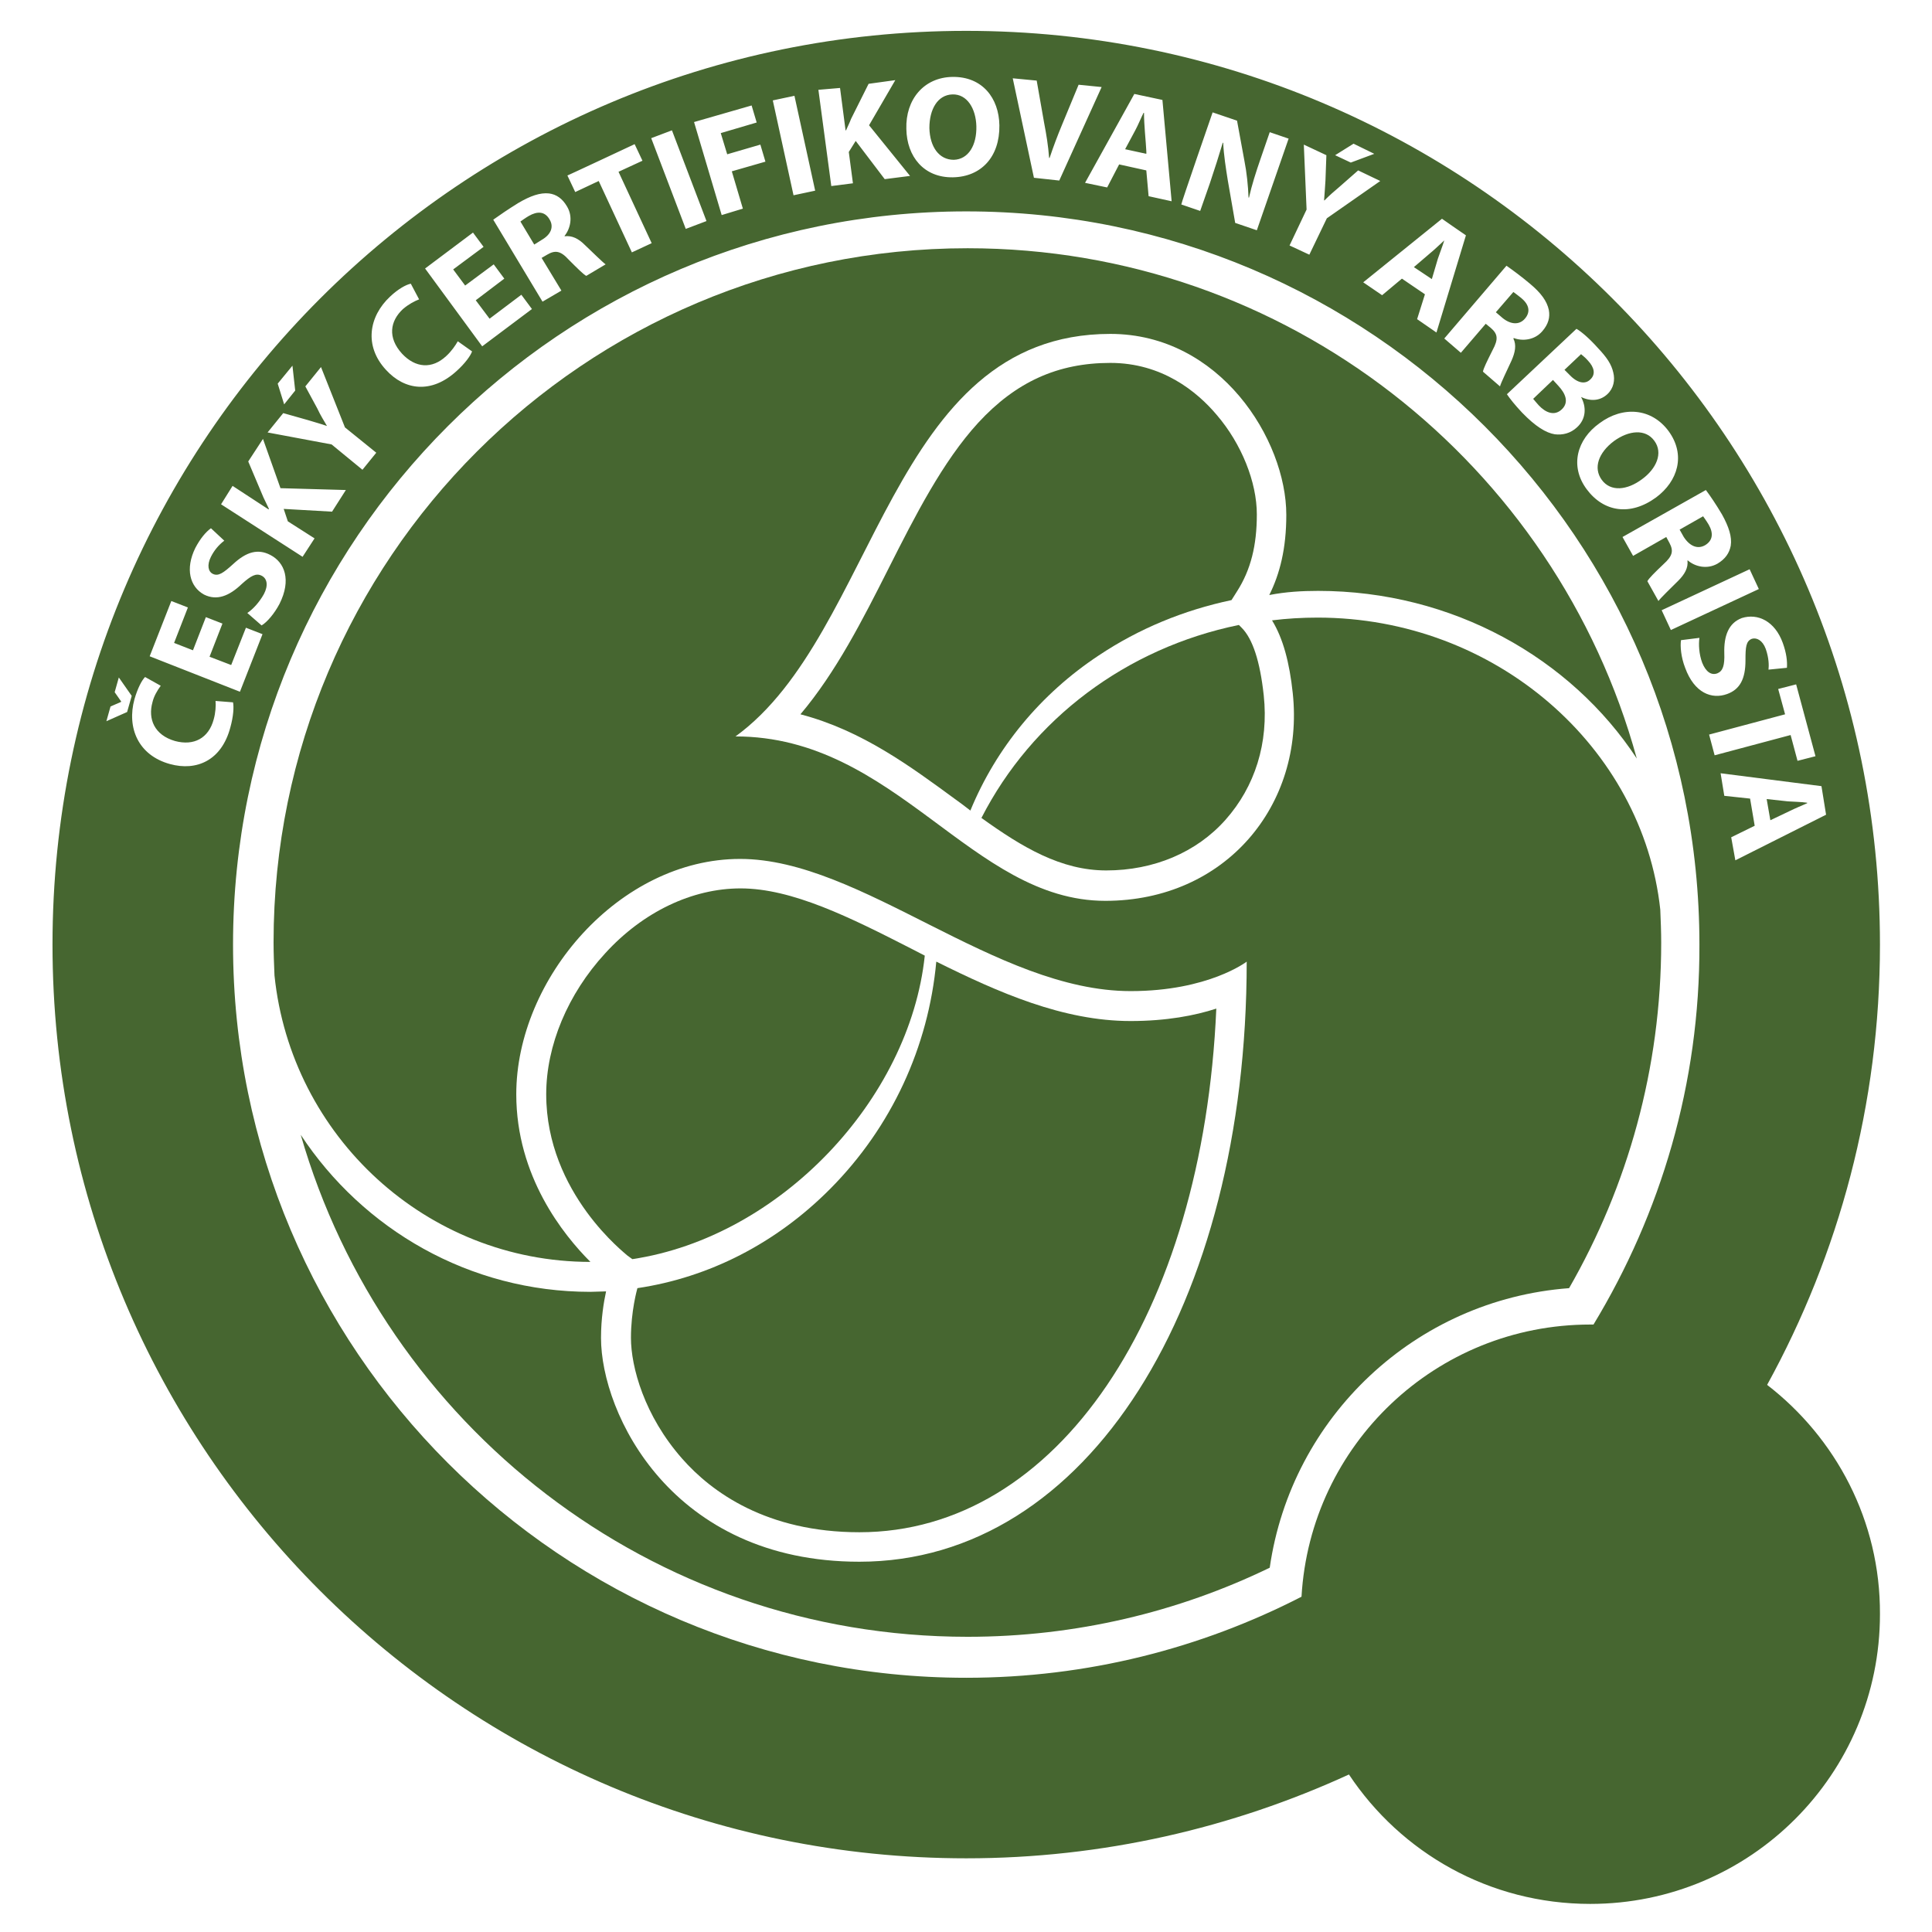 <?xml version="1.0" encoding="utf-8"?>
<!-- Generator: Adobe Illustrator 27.9.0, SVG Export Plug-In . SVG Version: 6.00 Build 0)  -->
<svg version="1.1" id="Vrstva_1" xmlns="http://www.w3.org/2000/svg" xmlns:xlink="http://www.w3.org/1999/xlink" x="0px" y="0px"
	 viewBox="0 0 419.5 419.5" style="enable-background:new 0 0 419.5 419.5;" xml:space="preserve">
<style type="text/css">
	.st0{fill:#466630;}
</style>
<path class="st0" d="M266.1,178c6.4-7.2,9.4-16.7,8.3-27c-0.8-7.4-2.4-12.3-4.8-14.7l-0.6-0.6c-24.4,5-44.9,20.4-55.9,41.9
	c8.9,6.4,17.3,11.4,27.1,11.4C250.5,189,259.8,185.1,266.1,178L266.1,178z"/>
<path class="st0" d="M286.2,128.3c29.2,0,54.9,14.6,69.2,36.4c-17.5-63.8-75.9-110.8-145.3-110.8c-83.2,0-150.7,67.5-150.7,150.7
	c0,2.4,0.1,4.8,0.2,7.2c3.6,34.9,33,62.2,68.6,62.2c-5.9-5.9-16.1-18.6-16.1-36.4c0-25.1,22.4-51.1,48.6-51.1
	c26.3,0,55.4,28.7,84.8,28.7c16.9,0,25.2-6.4,25.2-6.4c0,74.4-34.5,130.3-84.1,130.3c-40.8,0-56.1-32.2-56.1-48.6
	c0-4.2,0.6-7.8,1.1-10.1c-1.1,0-2.3,0.1-3.4,0.1c-26.3,0-49.4-13.6-62.9-34.1c18.1,62.9,76,109,144.8,109c23.5,0,45.8-5.4,65.6-15
	c4.7-32.7,31.6-58.2,65-60.7c12.7-22.1,20-47.7,20-75c0-2.4-0.1-4.8-0.2-7.2c-3.8-35.2-35.7-63.4-74.4-63.4c-3.4,0-6.7,0.2-9.9,0.6
	c2.4,3.9,3.8,9.2,4.5,15.8c2.6,24.3-14.6,45.1-40.7,45.1c-29.1,0-45.4-35.7-80.3-35.7c30.9-22.4,33.3-87.4,81.4-87.4
	c23.8,0,38.2,23,38.2,39.3c0,7.3-1.4,12.8-3.7,17.4C279.2,128.5,282.7,128.3,286.2,128.3L286.2,128.3z"/>
<path class="st0" d="M238.6,142.3c8.7-5.8,18.4-9.8,28.8-12l1.2-1.9c3-4.7,4.3-10,4.3-16.7c0-7-3.3-15.3-8.7-21.6
	c-4.3-5.1-11.9-11.3-23.1-11.3c-11.4,0-20.5,4.1-28.7,13c-7.7,8.4-13.7,20.2-19.5,31.7c-5.6,11.1-11.4,22.5-19.1,31.6
	c13.4,3.5,24,11.4,33.7,18.5c1.1,0.8,2.2,1.6,3.2,2.4C216.3,162.4,225.9,150.7,238.6,142.3L238.6,142.3z M137,290.5
	c0,6.3,2.9,16.9,11.1,26.2c6.4,7.3,18.4,16,38.5,16c42.9,0,74.6-47.2,77.5-113.7c-4.6,1.5-10.8,2.7-18.6,2.7
	c-14.7,0-28.7-6.2-42.2-12.9c-1.7,18.5-9.7,35.9-23,49.3c-11.8,11.9-26.4,19.3-41.9,21.6C138.3,280.1,137,284.7,137,290.5L137,290.5
	z"/>
<path class="st0" d="M160.8,192.9c-10.5,0-21.2,5.1-29.4,14.1c-8.1,8.8-12.8,20-12.8,30.6c0,21.6,17.5,34.8,17.6,35l1.1,0.8
	c32-4.8,60.2-34.6,63.5-65.9c-1-0.5-1.9-1-2.9-1.5C184.6,199.2,172,192.9,160.8,192.9z M331.1,69.2c1.3-1.5,0.9-3.1-0.8-4.5
	c-0.9-0.7-1.4-1.1-1.7-1.3l-3.8,4.4l1.4,1.2C328,70.5,329.9,70.6,331.1,69.2L331.1,69.2z M347.8,104.2c1.9,2.6,5.5,2.3,8.8-0.2
	c3-2.2,4.6-5.6,2.6-8.3c-1.9-2.6-5.5-2.3-8.8,0.1C347.1,98.3,345.9,101.6,347.8,104.2L347.8,104.2z M248.6,28.7
	c-0.1-1.3-0.2-2.9-0.2-4.2l-0.1,0c-0.6,1.2-1.2,2.7-1.8,3.8l-2.2,4.1l4.6,1C249,33.4,248.6,28.7,248.6,28.7z M207.1,34.7
	c3.2-0.1,5-3.2,4.9-7.3c-0.1-3.8-2-7-5.2-6.9c-3.2,0.1-5,3.2-5,7.3C201.9,31.9,203.9,34.7,207.1,34.7z M312.2,56.2
	c0.4-1.2,1-2.7,1.4-4l0,0c-1,0.9-2.1,2-3.1,2.8l-3.5,3l3.9,2.6L312.2,56.2z"/>
<path class="st0" d="M383.7,300.7c15.6-28.4,24.5-60.9,24.5-95.6c0-109.6-88.8-198.4-198.4-198.4C100.3,6.7,11.4,95.5,11.4,205.1
	c0,109.6,88.8,198.4,198.4,198.4c29.7,0,57.8-6.6,83.1-18.2c11.3,17,30.5,28.1,52.4,28.1c34.8,0,62.9-28.2,62.9-62.9
	C408.3,330.2,398.6,312.2,383.7,300.7L383.7,300.7z M387.1,139.6c0.8,2.2,1,4,0.9,5.4l-4,0.4c0.1-0.9,0.1-2.5-0.6-4.5
	c-0.7-1.9-2-2.5-3-2.2c-1.3,0.5-1.4,1.8-1.4,4.7c0,4-1.2,6.3-4,7.3c-3.3,1.2-7.1-0.2-9.1-5.7c-0.9-2.3-1.1-4.7-0.9-6l4-0.5
	c-0.2,1.4-0.1,3.5,0.6,5.4c0.8,2,2,2.8,3.3,2.3c1.2-0.5,1.6-1.7,1.5-4.4c-0.1-3.7,0.9-6.5,3.8-7.6
	C381.7,133.1,385.4,134.9,387.1,139.6L387.1,139.6z M381.9,127.9l-19.1,8.9l-2-4.3l19.1-8.9C379.9,123.6,381.9,127.9,381.9,127.9z
	 M373.9,111.7c1.5,2.7,2.2,4.9,1.9,6.8c-0.3,1.6-1.2,2.9-2.9,3.9c-2.3,1.3-4.9,0.6-6.4-0.7l-0.1,0c0.2,1.6-0.6,3-2,4.4
	c-1.7,1.7-3.8,3.7-4.3,4.4l-2.4-4.3c0.3-0.6,1.6-1.9,3.5-3.7c2-1.8,2.2-2.9,1.3-4.6l-0.7-1.3l-7.2,4.1l-2.3-4.1l18.1-10.2
	C371.3,107.6,372.6,109.5,373.9,111.7L373.9,111.7z M362.3,93.6c3.8,5.2,2,10.9-2.7,14.4c-5.6,4.1-11.4,3.2-15.1-1.8
	c-3.7-5-2.1-10.8,2.8-14.3C352.4,88.1,358.6,88.6,362.3,93.6L362.3,93.6z M346.9,75.5c2,2.1,3,3.6,3.4,5.4c0.4,1.6,0.1,3.4-1.3,4.7
	c-1.4,1.3-3.4,1.7-5.7,0.6l0,0c1.2,2.2,1.1,4.8-0.9,6.6c-1.4,1.3-3.1,1.7-4.8,1.5c-1.9-0.3-4.2-1.7-7.1-4.7c-1.6-1.7-2.7-3.1-3.3-4
	l15.1-14.2C343.4,72,345.3,73.7,346.9,75.5z M332.2,61.6c2.4,2,3.7,3.8,4.1,5.7c0.3,1.6-0.1,3.1-1.4,4.6c-1.7,2-4.4,2.2-6.2,1.5
	l-0.1,0.1c0.7,1.4,0.4,3-0.4,4.8c-1,2.2-2.3,4.8-2.5,5.6l-3.7-3.2c0.1-0.7,0.9-2.3,2.1-4.7c1.3-2.4,1.1-3.5-0.4-4.8l-1.1-0.9
	l-5.4,6.3l-3.6-3.1l13.5-15.8C328.4,58.6,330.3,60,332.2,61.6L332.2,61.6z M318.3,51.1l-6.4,21.1l-4.2-2.9l1.7-5.4l-5-3.4l-4.3,3.6
	l-4.1-2.8l17.1-13.8C313.2,47.6,318.3,51.1,318.3,51.1z M293.9,31.2l4.5,2.2l-5.1,1.9l-3.4-1.6L293.9,31.2z M283.1,31.4l4.9,2.3
	l-0.2,5.5c-0.1,1.7-0.2,2.9-0.3,4.3l0.1,0c1-1,2-1.9,3.2-2.9l4.1-3.6l4.8,2.3l-11.6,8.1l-3.8,7.9l-4.3-2l3.7-7.8L283.1,31.4
	L283.1,31.4z M263.3,24.4l5.3,1.8l1.6,8.7c0.5,2.5,0.8,5.4,0.9,8l0.1,0c0.6-2.7,1.5-5.5,2.5-8.4l2-5.8l4.1,1.4L272.9,50l-4.7-1.6
	l-1.6-9.2c-0.4-2.5-0.9-5.6-1-8.2h-0.1c-0.8,2.7-1.7,5.5-2.8,8.8l-2.1,6l-4.1-1.4C256.4,44.3,263.3,24.4,263.3,24.4z M252.4,21.7
	l2,22l-5-1.1l-0.5-5.6l-5.9-1.3l-2.6,5l-4.8-1l10.7-19.3L252.4,21.7z M225.1,17.5l1.6,9.1c0.5,2.6,0.9,5,1.1,7.7l0.1,0
	c0.8-2.4,1.7-4.8,2.7-7.2l3.6-8.7l5,0.5L230,39.2l-5.5-0.6L219.9,17L225.1,17.5L225.1,17.5z M206.8,16.7c6.5-0.1,10.1,4.6,10.2,10.5
	c0.1,6.9-4,11.2-10.1,11.3c-6.3,0.1-10-4.5-10.1-10.5C196.6,21.6,200.6,16.8,206.8,16.7z M182.4,19.1l1.2,9.2l0.1,0
	c0.4-0.9,0.8-1.7,1.1-2.5l3.8-7.6l5.8-0.8l-5.7,9.8l8.9,11l-5.5,0.7l-6.3-8.3l-1.5,2.4l0.9,6.8l-4.7,0.6l-2.8-20.9L182.4,19.1
	L182.4,19.1z M172.5,20.8l4.5,20.6l-4.7,1l-4.5-20.6L172.5,20.8z M163.2,22.9l1.1,3.7l-7.8,2.3l1.4,4.6l7.2-2.1l1.1,3.7l-7.3,2.1
	l2.4,8.1l-4.6,1.4l-6-20.2L163.2,22.9L163.2,22.9z M145.9,28.3l7.5,19.7l-4.5,1.7L141.4,30C141.4,30,145.9,28.3,145.9,28.3z
	 M137.8,31.3l1.7,3.6l-5.2,2.4l7.2,15.5l-4.3,2l-7.2-15.5l-5.1,2.4l-1.7-3.6C123.1,38.2,137.8,31.3,137.8,31.3z M112.5,44.1
	c2.7-1.6,4.8-2.3,6.7-2.1c1.6,0.2,2.9,1.1,3.9,2.8c1.4,2.3,0.7,4.9-0.5,6.4l0,0.1c1.6-0.2,3,0.5,4.4,1.9c1.8,1.7,3.8,3.7,4.5,4.2
	l-4.2,2.5c-0.6-0.3-1.9-1.6-3.8-3.5c-1.8-2-3-2.1-4.7-1.1l-1.2,0.7l4.3,7.1l-4.1,2.4l-10.7-17.8C108.5,46.7,110.4,45.4,112.5,44.1z
	 M102.7,50.5l2.3,3.1l-6.6,4.9l2.6,3.5l6.2-4.6l2.3,3.1l-6.2,4.7l3,4l6.9-5.2l2.3,3.1l-10.8,8.1L92.3,58.3
	C92.3,58.3,102.7,50.5,102.7,50.5z M84.7,64.4c1.8-1.7,3.5-2.6,4.5-2.8L91,65c-1,0.4-2.2,1-3.5,2.1c-2.8,2.6-3.4,6.2-0.2,9.7
	c2.9,3.1,6.5,3.4,9.6,0.5c1.1-1,2-2.3,2.5-3.2l3.1,2.2c-0.3,0.9-1.5,2.6-3.4,4.3c-5.4,4.9-11.2,4.2-15.3-0.3
	C79,75.1,80.1,68.7,84.7,64.4z M63.5,79.4l0.6,5.4l-2.4,3l-1.4-4.5L63.5,79.4z M61.5,89.7l5.3,1.5c1.6,0.5,2.8,0.8,4.2,1.3l0,0
	c-0.7-1.2-1.4-2.3-2.1-3.8l-2.6-4.8l3.4-4.2l5.2,13.1l6.8,5.5l-3,3.7L72,96.5l-13.9-2.6L61.5,89.7z M50.5,105.5l7.8,5.1l0.1-0.1
	c-0.4-0.8-0.8-1.7-1.2-2.5l-3.3-7.8l3.2-4.9l3.8,10.7l14.2,0.4l-3,4.7l-10.5-0.6l0.9,2.7l5.8,3.7l-2.6,4l-17.7-11.4L50.5,105.5
	L50.5,105.5z M42.4,119c1.1-2.1,2.3-3.5,3.4-4.3l2.9,2.7c-1.2,0.9-2.2,2.1-2.9,3.5c-0.9,1.8-0.6,3.2,0.4,3.7
	c1.2,0.6,2.3-0.2,4.4-2.1c2.9-2.7,5.4-3.4,8.1-2c3.1,1.6,4.6,5.4,2,10.6c-1.1,2.1-2.7,4-3.9,4.7l-3.1-2.7c1.2-0.8,2.6-2.3,3.6-4.1
	c1-1.9,0.7-3.4-0.5-4c-1.2-0.6-2.3,0-4.3,1.8c-2.7,2.6-5.4,3.7-8.2,2.3C41.2,127.4,40.2,123.5,42.4,119z M37.2,130.5l3.6,1.4l-3,7.7
	l4.1,1.6l2.8-7.2l3.6,1.4l-2.8,7.2l4.7,1.8l3.2-8.1l3.6,1.4l-4.9,12.5l-19.6-7.7L37.2,130.5L37.2,130.5z M27.6,154.6l-4.5,2l0.9-3.2
	l2.3-1l0-0.1l-1.4-2l0.9-3.2l2.8,4L27.6,154.6L27.6,154.6z M36.9,165.9c-6.9-1.9-9.4-7.9-7.7-14.1c0.7-2.4,1.6-4.1,2.3-4.8l3.4,1.9
	c-0.8,1.1-1.5,2.3-1.8,3.6c-1,3.6,0.4,7.1,4.9,8.4c4.1,1.1,7.3-0.6,8.4-4.7c0.4-1.4,0.5-3,0.4-4l3.8,0.3c0.2,1,0.1,3-0.6,5.5
	C48.1,165.1,42.7,167.5,36.9,165.9L36.9,165.9z M346,287.6c-0.2,0-0.5,0-0.7,0c-33.5,0-60.8,26.1-62.7,59.1
	c-21.8,11.2-46.5,17.6-72.8,17.6c-87.9,0-159.2-71.3-159.2-159.2c0-87.9,71.3-159.2,159.2-159.2c87.9,0,159.2,71.3,159.2,159.2
	C369.1,235.3,360.6,263.5,346,287.6z M371.1,159.5l16.5-4.4l-1.5-5.5l3.9-1l4.2,15.6l-3.9,1l-1.5-5.6l-16.5,4.4L371.1,159.5
	L371.1,159.5z M375.9,181.8l5.1-2.5l-1-5.9l-5.6-0.6l-0.8-4.9l21.9,2.8l1,6.2l-19.7,9.9L375.9,181.8L375.9,181.8z"/>
<path class="st0" d="M370.2,118.4c1.7-1,1.9-2.6,0.8-4.5c-0.6-1-1-1.5-1.2-1.8l-5.1,2.9l0.9,1.6
	C366.9,118.6,368.6,119.3,370.2,118.4L370.2,118.4z M339.1,88.9c1.6-1.5,0.9-3.4-0.8-5.2l-1.1-1.2l-4.3,4.1c0.3,0.4,0.7,0.8,1.2,1.4
	C335.6,89.6,337.5,90.4,339.1,88.9z M388.2,174l-4.6-0.5l0.8,4.6l4.2-2c1.2-0.6,2.7-1.2,3.8-1.7l0-0.1
	C391.1,174.1,389.5,174.1,388.2,174L388.2,174z M119.3,47.6c-1-1.7-2.6-1.8-4.5-0.7c-1,0.6-1.5,1-1.8,1.2l3,5l1.6-1
	C119.7,50.9,120.3,49.2,119.3,47.6z M345.3,82.4c1.2-1.1,0.9-2.6-0.5-4.1c-0.7-0.8-1.2-1.1-1.5-1.4l-3.6,3.4l1.1,1.1
	C342.5,83.2,344.2,83.5,345.3,82.4z"/>
</svg>
